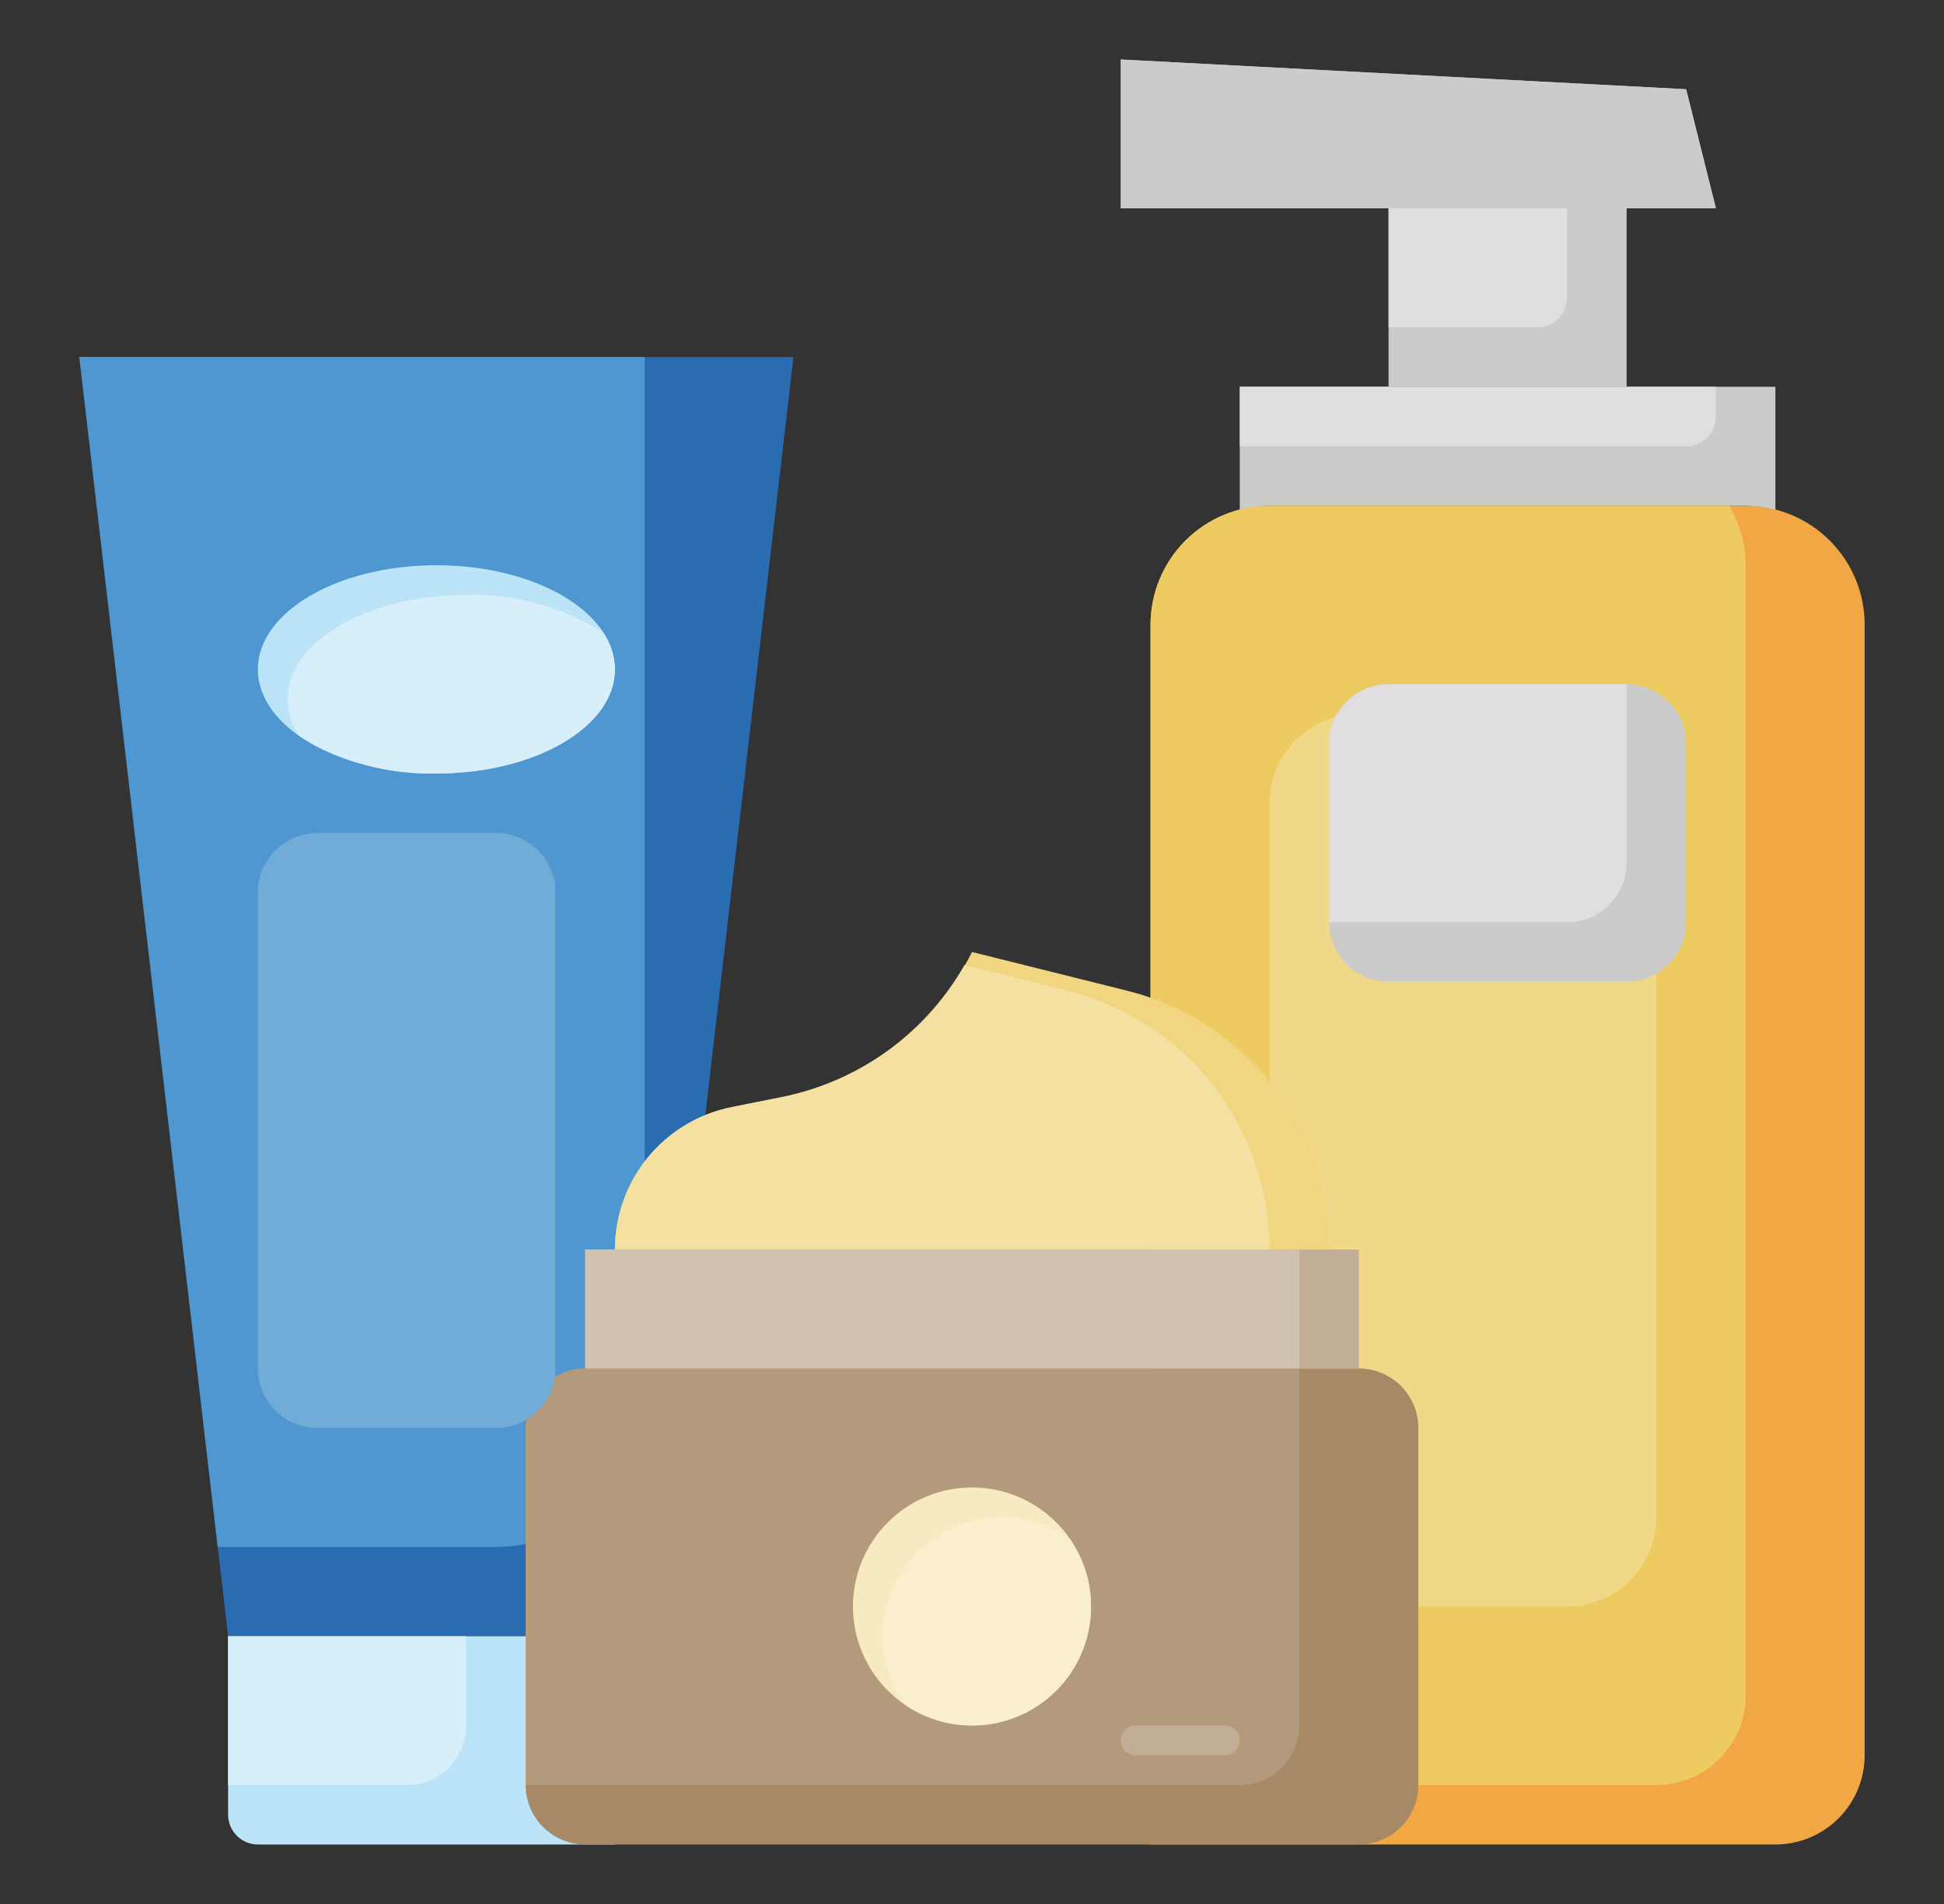 <svg width="49" height="48" viewBox="0 0 49 48" fill="none" xmlns="http://www.w3.org/2000/svg">
<rect x="0" y="0" width="49" height="48" fill="#333333" stroke="none"/>
<g style="mix-blend-mode:luminosity">
<path d="M29 25.156V15.75C29 14.954 29.316 14.191 29.879 13.629C30.441 13.066 31.204 12.75 32 12.75H44C44.796 12.75 45.559 13.066 46.121 13.629C46.684 14.191 47 14.954 47 15.75V44.25C47 44.847 46.763 45.419 46.341 45.841C45.919 46.263 45.347 46.5 44.75 46.5H29V25.156Z" fill="#F3A744"/>
<path d="M32 12.75H44C44.254 12.753 44.505 12.789 44.75 12.856V9.75H31.25V12.856C31.494 12.789 31.747 12.753 32 12.75Z" fill="#CBCCCA"/>
<path d="M41.75 45C42.347 45 42.919 44.763 43.341 44.341C43.763 43.919 44 43.347 44 42.75V14.25C43.997 13.722 43.854 13.204 43.584 12.75H32C31.204 12.75 30.441 13.066 29.879 13.629C29.316 14.191 29 14.954 29 15.75V45H41.75Z" fill="#EDCB61"/>
<path d="M39.5 18H34.25C33.007 18 32 19.007 32 20.25V38.25C32 39.493 33.007 40.5 34.25 40.5H39.5C40.743 40.5 41.75 39.493 41.75 38.25V20.25C41.75 19.007 40.743 18 39.5 18Z" fill="#F1D888"/>
<path d="M16.25 41.25H5.75L2 9H20L17.778 28.111L16.25 41.25Z" fill="#296CB2"/>
<path d="M16.25 9H2L5.488 39H12.5C13.495 39 14.448 38.605 15.152 37.902C15.855 37.198 16.25 36.245 16.25 35.25V9Z" fill="#4E97D0"/>
<path d="M15.5 46.5H6.5C6.301 46.5 6.11 46.421 5.97 46.28C5.829 46.14 5.75 45.949 5.75 45.75V41.25H15.5V46.5Z" fill="#BCE4F8"/>
<path d="M5.75 45H10.25C10.648 45 11.029 44.842 11.311 44.561C11.592 44.279 11.75 43.898 11.75 43.5V41.25H5.75V45Z" fill="#D7EFFB"/>
<path d="M34.25 34.5H14.75C13.922 34.5 13.25 35.172 13.25 36V45C13.25 45.828 13.922 46.5 14.75 46.5H34.25C35.078 46.5 35.75 45.828 35.75 45V36C35.75 35.172 35.078 34.5 34.25 34.5Z" fill="#A78966"/>
<path d="M32.75 43.5V34.5H14.75C14.352 34.5 13.971 34.658 13.689 34.939C13.408 35.221 13.25 35.602 13.25 36V45H31.25C31.648 45 32.029 44.842 32.311 44.561C32.592 44.279 32.75 43.898 32.75 43.5Z" fill="#B39A7C"/>
<path d="M24.5 43.5C26.157 43.5 27.5 42.157 27.5 40.5C27.5 38.843 26.157 37.5 24.5 37.5C22.843 37.5 21.5 38.843 21.5 40.5C21.5 42.157 22.843 43.5 24.5 43.5Z" fill="#F8EAC0"/>
<path d="M25.25 38.25C24.702 38.249 24.164 38.399 23.695 38.682C23.226 38.966 22.844 39.373 22.59 39.858C22.337 40.344 22.221 40.89 22.256 41.437C22.291 41.984 22.476 42.511 22.789 42.96C23.366 43.363 24.066 43.55 24.767 43.489C25.468 43.427 26.125 43.12 26.623 42.623C27.12 42.125 27.427 41.468 27.489 40.767C27.551 40.066 27.364 39.366 26.961 38.789C26.459 38.438 25.862 38.25 25.25 38.25Z" fill="#F9EECD"/>
<path d="M14.75 31.5H34.25V34.5H14.75V31.5Z" fill="#C2AE96"/>
<path d="M14.75 31.5H32.75V34.5H14.75V31.5Z" fill="#D1C2B0"/>
<path d="M11 19.5C13.485 19.5 15.5 18.325 15.5 16.875C15.5 15.425 13.485 14.25 11 14.25C8.515 14.25 6.5 15.425 6.5 16.875C6.5 18.325 8.515 19.5 11 19.5Z" fill="#BCE4F8"/>
<path d="M7.25 17.625C7.256 17.959 7.36 18.283 7.55 18.558C8.582 19.206 9.782 19.534 11 19.5C13.486 19.5 15.5 18.325 15.5 16.875C15.494 16.541 15.39 16.217 15.2 15.942C14.168 15.294 12.968 14.966 11.75 15C9.264 15 7.25 16.175 7.25 17.625Z" fill="#D7EFFB"/>
<path d="M35 5.25H41V9.75H35V5.25Z" fill="#CBCCCA"/>
<path d="M43.25 5.25L42.5 2.25L28.25 1.5V5.25H43.25Z" fill="#CBCCCA"/>
<path d="M43.25 5.25L42.5 2.25L28.25 1.5V5.25H43.25Z" fill="#CBCCCA"/>
<path d="M41 17.25H35C34.172 17.25 33.5 17.922 33.5 18.75V23.25C33.5 24.078 34.172 24.75 35 24.75H41C41.828 24.75 42.5 24.078 42.5 23.25V18.75C42.5 17.922 41.828 17.25 41 17.25Z" fill="#CBCCCA"/>
<path d="M41 21.75V17.25H35C34.602 17.25 34.221 17.408 33.939 17.689C33.658 17.971 33.5 18.352 33.5 18.75V23.25H39.5C39.898 23.25 40.279 23.092 40.561 22.811C40.842 22.529 41 22.148 41 21.75Z" fill="#E0DEE0"/>
<path d="M15.5 31.5C15.5 30.654 15.793 29.834 16.329 29.18C16.866 28.526 17.612 28.078 18.442 27.912L19.711 27.658C20.735 27.453 21.699 27.017 22.529 26.383C23.359 25.749 24.033 24.934 24.5 24L28.407 24.975C29.862 25.339 31.153 26.179 32.076 27.361C32.999 28.543 33.5 30 33.5 31.5H15.5Z" fill="#F1D581"/>
<path d="M26.907 24.975L24.312 24.326C23.828 25.178 23.167 25.916 22.373 26.491C21.579 27.065 20.672 27.462 19.711 27.656L18.442 27.91C17.612 28.076 16.865 28.525 16.329 29.179C15.793 29.834 15.5 30.654 15.5 31.5H32C32 30 31.499 28.543 30.576 27.361C29.653 26.179 28.362 25.339 26.907 24.975Z" fill="#F4E0A0"/>
<path d="M12.5 21H8C7.172 21 6.5 21.672 6.5 22.5V34.5C6.5 35.328 7.172 36 8 36H12.5C13.328 36 14 35.328 14 34.5V22.5C14 21.672 13.328 21 12.5 21Z" fill="#71ACD9"/>
<path d="M30.875 43.5H28.625C28.418 43.5 28.25 43.668 28.25 43.875C28.25 44.082 28.418 44.25 28.625 44.25H30.875C31.082 44.25 31.25 44.082 31.25 43.875C31.25 43.668 31.082 43.5 30.875 43.5Z" fill="#C2AE96"/>
<path d="M31.25 9.75V11.25H42.5C42.699 11.25 42.89 11.171 43.03 11.03C43.171 10.89 43.25 10.699 43.25 10.5V9.75H31.25Z" fill="#E0DEE0"/>
<path d="M35 5.25V8.25H38.75C38.949 8.25 39.14 8.171 39.28 8.03C39.421 7.89 39.5 7.699 39.5 7.5V5.25H35Z" fill="#E0DEE0"/>
</g>
</svg>
